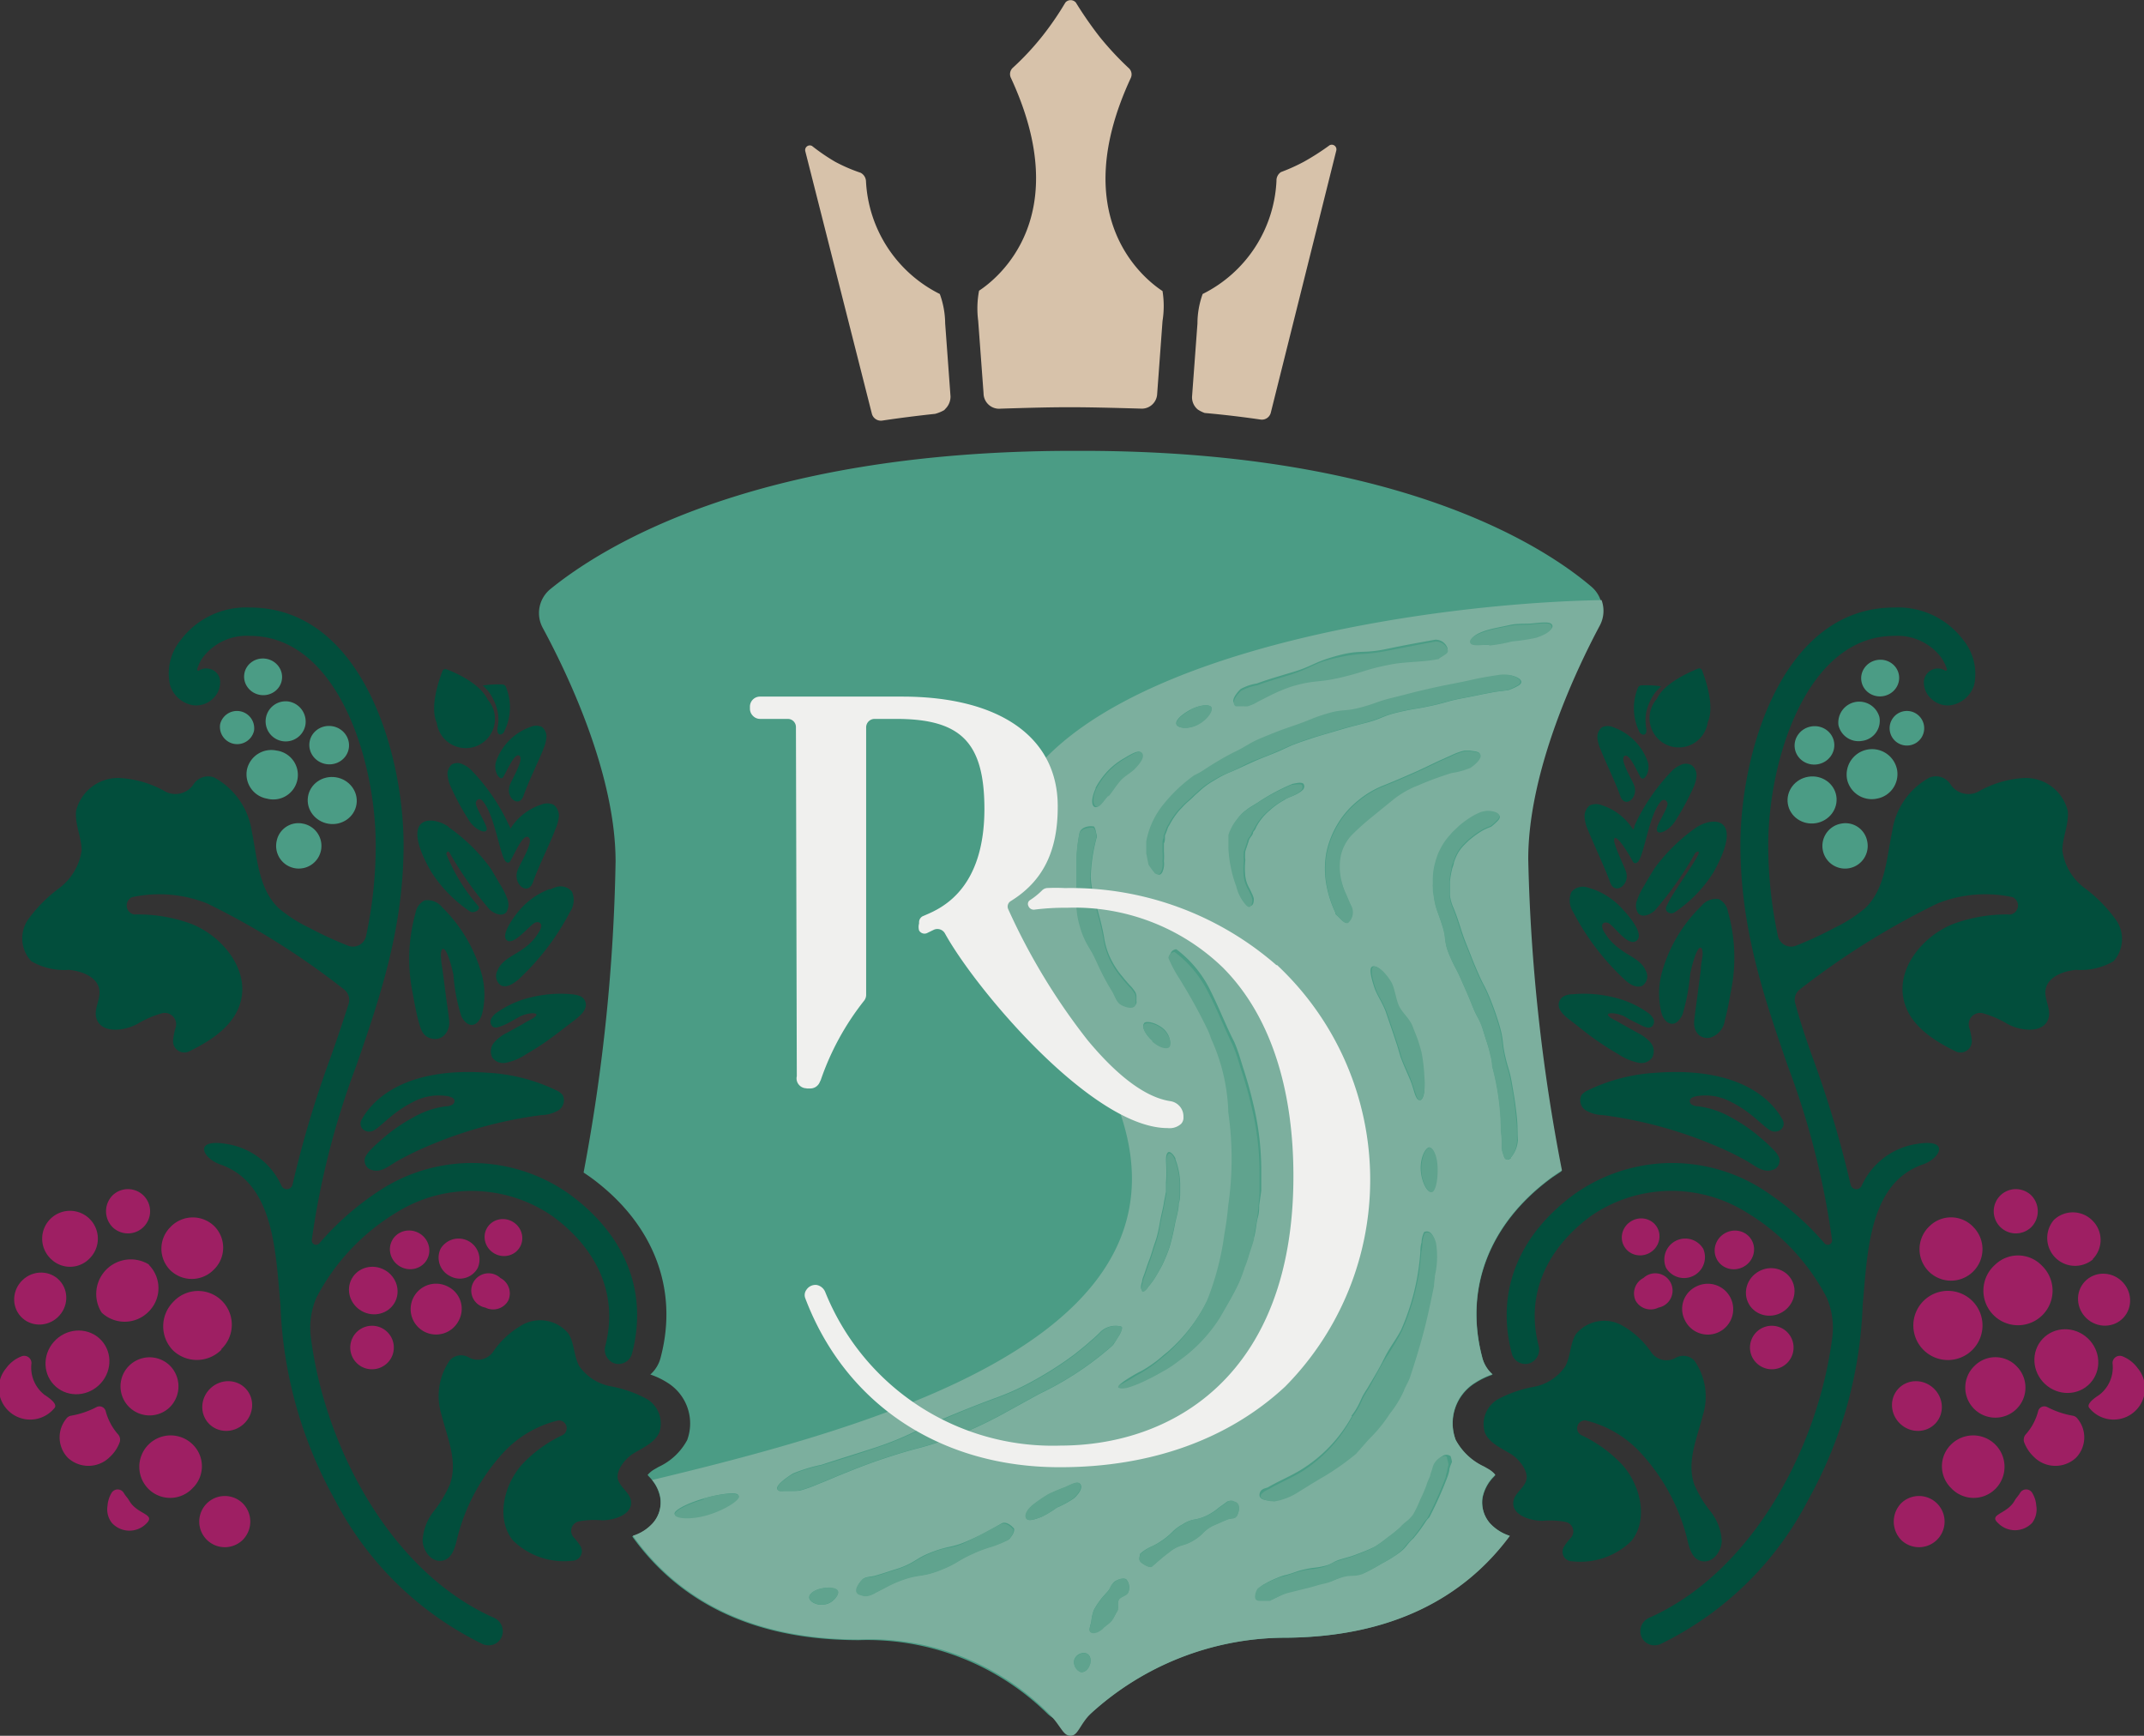 <svg id="rb-logo-svg" data-name="Layer 1" xmlns="http://www.w3.org/2000/svg" viewBox="0 0 123.99 100.37">
	<rect x="0" y="0" width="123.99" height="100.37" fill="#333333" stroke="none"/>
	<g>
		<g>
			<path d="M356.36,481.41a1.85,1.85,0,0,1-.44-1.49,2.38,2.38,0,0,1,.65-1.22l.09-.1a1.46,1.46,0,0,0-.38-.32l-.26-.15a3.57,3.57,0,0,1-1.65-1.55,2.75,2.75,0,0,1,1.13-3.31,4.51,4.51,0,0,1,1-.48,1.94,1.94,0,0,1-.6-1c-1.05-4,.43-7.78,4.07-10.42l.51-.34a104.61,104.61,0,0,1-2-18.05c0-5.16,2.83-11.06,4.15-13.53a1.8,1.8,0,0,0-.41-2.22c-2.77-2.36-11.24-7.9-29.67-7.86H332c-18.44.05-27.11,5.65-30,8a1.79,1.79,0,0,0-.43,2.24c1.34,2.48,4.2,8.34,4.21,13.49a106.09,106.09,0,0,1-1.85,18l.38.26c3.64,2.64,5.13,6.44,4.08,10.42a1.94,1.94,0,0,1-.6,1,4.51,4.51,0,0,1,1,.48,2.77,2.77,0,0,1,1.13,3.31,3.57,3.57,0,0,1-1.65,1.55l-.26.15a1.46,1.46,0,0,0-.38.32l.09.1a2.3,2.3,0,0,1,.64,1.22,1.84,1.84,0,0,1-.43,1.49,2.66,2.66,0,0,1-1.19.74c2.57,3.59,6.71,6,13.1,6a14.88,14.88,0,0,1,10.92,4.26,1.8,1.8,0,0,0,2.48,0A16.68,16.68,0,0,1,344.32,488c6.34,0,10.53-2.34,13.15-5.9A2.7,2.7,0,0,1,356.36,481.41Z" transform="translate(-270.18 -393.3)" style="fill: #4b9c85"/>
			<path d="M362.8,428c-14.3.26-45,5.69-31.44,23.32s-8.07,23.87-23.47,27.56a2.1,2.1,0,0,1,.48,1,1.82,1.82,0,0,1-.44,1.49,2.55,2.55,0,0,1-1.15.73c2.57,3.59,6.72,6,13.11,6a14.59,14.59,0,0,1,10.92,4.26c.73.72.83,1.31,1.28,1.31s.54-.69,1.21-1.32A16.77,16.77,0,0,1,344.35,488c6.33,0,10.52-2.34,13.15-5.89a2.61,2.61,0,0,1-1.15-.73,1.85,1.85,0,0,1-.44-1.49,2.38,2.38,0,0,1,.65-1.22l.09-.1a1.46,1.46,0,0,0-.38-.32l-.26-.15a3.57,3.57,0,0,1-1.65-1.55,2.75,2.75,0,0,1,1.13-3.31,4.51,4.51,0,0,1,1-.48,1.94,1.94,0,0,1-.6-1c-1.05-4,.43-7.78,4.07-10.42a6.49,6.49,0,0,1,.55-.36,105.59,105.59,0,0,1-1.95-18c0-5.16,2.83-11.06,4.15-13.53A1.8,1.8,0,0,0,362.8,428Zm-20.87,5.14a2.9,2.9,0,0,1,.94-.32c.61-.23,1.23-.4,1.84-.59,1.4-.39,1.34-.61,2.75-1s1.47-.11,2.88-.4,1.41-.28,2.83-.54a.72.72,0,0,1,.72.49.19.19,0,0,1,0,.08c0,.14-.36.3-.49.4l-.07,0h-.05c-.92.18-1.88.13-2.8.32-1.41.28-1.38.41-2.77.73s-1.44.12-2.82.51a9.53,9.53,0,0,0-1.36.57l-.63.32a2.5,2.5,0,0,1-.6.27,1,1,0,0,1-.24,0l-.3,0a.62.62,0,0,1-.16,0C341.32,433.84,341.71,433.34,341.93,433.14ZM339,434.35c.54-.29,1.13-.35,1.23-.15s-.29.72-.81,1-1.09.21-1.2,0S338.48,434.63,339,434.35Zm-2.66,18.11c.17-.16.72,0,1.09.3s.5.81.37,1-.59.07-1-.3S336.18,452.61,336.36,452.46Zm1.81,7.86a4.3,4.3,0,0,1,.28,1.37c0,.18,0,.37,0,.57s0,.41-.08.62c0,.42-.16.86-.24,1.31a12.76,12.76,0,0,1-.3,1.25,10.25,10.25,0,0,1-.41,1c-.15.28-.29.52-.41.72a3.77,3.77,0,0,1-.35.48c-.19.24-.33.33-.41.27s-.1-.22,0-.51c0-.14.09-.32.16-.53s.15-.46.26-.74.2-.64.33-1,.21-.76.28-1.17.19-.81.24-1.19l.11-.56c0-.18,0-.36,0-.53.05-.62,0-1.06,0-1.34s.08-.42.17-.43S338.06,460.05,338.17,460.32Zm-4.62-21.45a4.66,4.66,0,0,1,.72-1,4.22,4.22,0,0,1,1-.76c.58-.36.84-.42.93-.27s0,.44-.41.88c-.22.24-.6.42-.88.74s-.46.64-.67.88c-.38.46-.56.7-.74.62S333.27,439.49,333.55,438.87ZM335,451.31c-.24-.15-.34-.51-.48-.75a13.65,13.65,0,0,1-.81-1.51c-.13-.29-.24-.51-.33-.69l-.27-.46a4.66,4.66,0,0,1-.49-1.21,4.39,4.39,0,0,1-.17-1.31c0-.33,0-.65,0-1.3,0-.33,0-.57,0-.78s0-.36,0-.53a9.35,9.35,0,0,1,.16-1.3c.07-.32.49-.42.73-.39l.08,0c.12.07.14.39.19.52v.1a9.77,9.77,0,0,0-.35,2.31,5.29,5.29,0,0,0,.2,1.2l.32,1.16c.15.58.21.89.26,1.19a3.7,3.7,0,0,0,.11.49,4.1,4.1,0,0,0,.26.68,4.75,4.75,0,0,0,.7,1.06c.12.16.26.31.39.46a2.12,2.12,0,0,1,.35.44.65.65,0,0,1,.05.2,2.51,2.51,0,0,1,0,.27.38.38,0,0,1,0,.15C335.79,451.64,335.23,451.46,335,451.31Zm-23.88,29.54c-1,.29-1.87.21-1.93,0s.69-.61,1.68-.9,2-.4,2-.18S312.14,480.56,311.14,480.85ZM316,479.5h-.5a1,1,0,0,1-.26,0c-.43-.17.39-.74.8-1a9.22,9.22,0,0,1,1.64-.5c1-.33,2.09-.66,3.13-1a18,18,0,0,0,2.29-.93c.56-.26,1.12-.53,2.26-1s1.71-.68,2.29-.9a14.37,14.37,0,0,0,2.23-1,20.21,20.21,0,0,0,2.07-1.29l.37-.27.41-.33c.15-.12.31-.25.48-.41a6.92,6.92,0,0,0,.59-.54A1.27,1.27,0,0,1,335,470a.11.11,0,0,1,.07.06c0,.07-.05.25-.15.43l-.31.49a.38.38,0,0,1-.08.11l-.06.06a18.09,18.09,0,0,1-4.18,2.75l-2.2,1.21a23.61,23.61,0,0,1-2.27,1.08,19.65,19.65,0,0,1-2.37.81c-.61.16-1.21.32-2.39.72-.83.28-1.62.6-2.41.92-.38.16-.75.32-1.14.47a7.82,7.82,0,0,1-1.09.39A2.91,2.91,0,0,1,316,479.5Zm1.9,6.57c-.44.1-.87-.13-.92-.36s.28-.47.72-.56.88,0,.94.18S318.36,486,317.91,486.07Zm10.64-3.77,0,0,0,0a6.89,6.89,0,0,1-1,.41,7.43,7.43,0,0,0-1,.37c-1,.44-.95.57-2,1s-1.11.19-2.14.55a6.64,6.64,0,0,0-1.05.48l-.49.25a1.42,1.42,0,0,1-.48.19l-.19,0-.24-.07a.4.4,0,0,1-.13-.07c-.23-.23.09-.65.26-.8s.5-.13.72-.2c.46-.13.91-.29,1.37-.43,1-.36.94-.57,1.95-.95s1.08-.21,2.07-.65,1-.47,1.93-1c.24-.12.57.13.71.32a.16.16,0,0,1,0,.07C328.82,482,328.62,482.19,328.55,482.3Zm2.77-1.83a6,6,0,0,1-.89.54c-.52.2-.78.25-.88.09s0-.47.43-.81a10.28,10.28,0,0,1,.85-.58,10.46,10.46,0,0,1,1-.42c.51-.25.73-.32.84-.17s.05.43-.37.82A5.83,5.83,0,0,1,331.32,480.47Zm1.9,9.06c-.07.28-.3.5-.53.45a.61.61,0,0,1-.37-.72.58.58,0,0,1,.69-.36C333.24,489,333.29,489.25,333.22,489.53Zm2.2-4.14c-.07.17-.41.19-.53.4s0,.51-.1.68-.2.39-.32.54-.37.3-.5.44-.5.32-.67.24-.09-.26,0-.62a2.62,2.62,0,0,1,.15-.68,4.59,4.59,0,0,1,.37-.57c.14-.19.3-.35.44-.51s.23-.43.38-.55.55-.25.69-.13A.73.73,0,0,1,335.42,485.39Zm6.27-4.42c-.1.15-.32.11-.46.16-.3.11-.58.25-.87.37a2,2,0,0,0-.59.42,2.51,2.51,0,0,1-.56.44,2.39,2.39,0,0,1-.65.28,2,2,0,0,0-.65.32c-.56.43-.56.44-1.09.9-.13.12-.47-.08-.65-.23l-.05-.06c-.09-.12,0-.33,0-.42a.05.05,0,0,1,0,0l0,0a2.44,2.44,0,0,1,.63-.41,3.77,3.77,0,0,0,.65-.37,3.92,3.92,0,0,0,.58-.48,2.32,2.32,0,0,1,.61-.45,1.67,1.67,0,0,1,.71-.28,2.65,2.65,0,0,0,.71-.24,3.16,3.16,0,0,0,.66-.44l.31-.22c.09-.06.19-.17.31-.17a.35.35,0,0,1,.14,0l.18.07a.3.3,0,0,1,.1.07C341.94,480.43,341.78,480.83,341.69,481Zm1-16.05c-.07.28-.17.55-.26.83a7.92,7.92,0,0,1-.28.82,8.89,8.89,0,0,1-.32.86c-.31.7-.71,1.36-1.09,2a8.81,8.81,0,0,1-2.38,2.52c-.28.22-.59.4-.88.59s-.61.35-.92.49a6.89,6.89,0,0,1-1.1.46,1.23,1.23,0,0,1-.47.06c-.3,0,0-.25.3-.45s.76-.46.88-.51a6.64,6.64,0,0,0,.79-.51c.25-.17.47-.39.72-.58a9.67,9.67,0,0,0,2.42-3.17,16.14,16.14,0,0,0,1-3.85c.1-.54.17-1.09.22-1.63a18.93,18.93,0,0,0,0-5.42l0-.13a11,11,0,0,0-1-4.12,3.75,3.75,0,0,0-.16-.43,31.28,31.28,0,0,0-1.79-3.22,7.51,7.51,0,0,1-.51-1,.38.38,0,0,1,.36-.34,6.61,6.61,0,0,1,2,2.45c.5,1,.88,2,1.35,2.91a8.53,8.53,0,0,1,.3.81c.09.28.17.57.26.83.2.63.38,1.26.53,1.91a16.27,16.27,0,0,1,.47,4.06l0,1L343,463c0,.22,0,.43-.08.71s-.09.59-.18,1Zm10.13-5.28c.22,0,.46.52.47,1.22s-.13,1.36-.36,1.36-.56-.65-.58-1.32S352.61,459.66,352.85,459.64Zm-.54-2.73c-.09,0-.16-.08-.24-.28s-.14-.49-.29-.86-.36-.81-.55-1.31c-.07-.22-.13-.44-.2-.67l-.23-.7-.46-1.34c-.2-.5-.48-.91-.62-1.29-.25-.74-.32-1.18-.14-1.27s.59.14,1,.81c.24.35.23.94.48,1.43s.65.76.82,1.26c.09.25.18.49.28.73s.15.48.21.71a10.1,10.1,0,0,1,.17,1.51C352.64,456.44,352.49,456.88,352.31,456.91Zm-.18-18.2a5.36,5.36,0,0,0-1.39.81l-1.23,1c-.59.49-.85.75-1.12,1a2.57,2.57,0,0,0-.68,1.29,3.42,3.42,0,0,0,.07,1.47c.05.18.12.35.2.58s.21.51.39.88a.82.82,0,0,1-.24.91l-.07,0c-.15,0-.42-.33-.56-.45a.18.18,0,0,1-.05-.07l0-.05a6.51,6.51,0,0,1-.53-1.65,5.24,5.24,0,0,1,0-1.81,5.36,5.36,0,0,1,.67-1.7,5.06,5.06,0,0,1,1.18-1.34,5.4,5.4,0,0,1,1.5-.88c.4-.16.79-.32,1.56-.66.54-.23,1.06-.49,1.59-.74l.76-.34a3.25,3.25,0,0,1,.74-.26h.29l.34.05a.63.63,0,0,1,.18.06c.3.22-.24.68-.5.85a4.51,4.51,0,0,1-1.09.3A20.3,20.3,0,0,0,352.13,438.71Zm-3.76,36.47h0l.14-.19a4.17,4.17,0,0,0,.37-.66l.14-.3c.07-.13.17-.29.28-.46.56-.94.69-1.16,1-1.78s.67-1.05.95-1.6a13.39,13.39,0,0,0,1.11-4.5c0-.09,0-.32.07-.55a1.45,1.45,0,0,1,.15-.6c.22-.09.41,0,.54.3l.09.24a4.9,4.9,0,0,1-.06,1.94.38.38,0,0,0,0,.1s0,0,0,0a3.87,3.87,0,0,0-.05.49c-.16.77-.32,1.55-.51,2.31-.25,1-.56,2-.89,3-.07.2-.32.67-.34.74a6.25,6.25,0,0,1-.81,1.32,8.34,8.34,0,0,1-1.05,1.32c-.16.16-.31.33-.46.5l-.45.51a15,15,0,0,1-1.87,1.32c-.26.14-.48.29-.71.42l-.35.22-.36.22a3.63,3.63,0,0,1-1.49.58c-.22,0-.78,0-.75-.35s.35-.35.49-.42c.62-.36,1.28-.63,1.89-1A8.37,8.37,0,0,0,348.37,475.18ZM345.49,439l-.08.07a2.06,2.06,0,0,1-.44.24l-.33.14,0,0h0a1.18,1.18,0,0,0-.19.11,4.26,4.26,0,0,0-.84.6,3.19,3.19,0,0,0-.8,1c0,.07-.15.23-.16.26,0,.18-.22.32-.25.5l-.2.6a2.24,2.24,0,0,0,0,.52,4.21,4.21,0,0,0,0,.94,1.91,1.91,0,0,0,.22.66,3,3,0,0,1,.15.31,1.24,1.24,0,0,1,.12.32c0,.09,0,.35-.15.4s-.23-.11-.28-.17a2.45,2.45,0,0,1-.5-1,7.31,7.31,0,0,1-.46-2.24h0l0-.13c0-.14,0-.4,0-.42l0-.19a1.53,1.53,0,0,1,.11-.29,2.55,2.55,0,0,1,.34-.57,3.4,3.4,0,0,1,.32-.38c.13-.1.26-.21.4-.3l.41-.25a11.75,11.75,0,0,1,2.06-1.11c.08,0,.47-.13.62,0A.28.28,0,0,1,345.49,439ZM354,478.25c0,.16-.06.27-.08.37h0a21.77,21.77,0,0,1-1.08,2.42v0a1.43,1.43,0,0,0-.23.28,9,9,0,0,1-.69.93c-.43.39-.35.48-.82.84a7.74,7.74,0,0,1-1,.61,9.94,9.94,0,0,1-1,.54c-.54.2-.61,0-1.14.18s-.51.23-1.06.37-.53.16-1.06.28l-1,.25a3,3,0,0,0-.48.17l-.41.2a.88.88,0,0,0-.18.1l-.16,0h-.17l-.21,0c-.16,0-.33,0-.34-.24a.86.86,0,0,1,.16-.48l.18-.13.25-.14a5.38,5.38,0,0,1,.56-.26,2.91,2.91,0,0,1,.55-.18c.54-.15.53-.2,1.07-.32s.54-.06,1.07-.18.49-.25,1-.4.51-.13,1-.32a10,10,0,0,0,.95-.4,7.27,7.27,0,0,0,.83-.59,8,8,0,0,0,.78-.63,2,2,0,0,1,.38-.34,2.63,2.63,0,0,0,.35-.37,6.46,6.46,0,0,0,.44-.92,4.57,4.57,0,0,0,.21-.46,3.63,3.63,0,0,0,.18-.48c.09-.23.14-.36.18-.48a4.5,4.5,0,0,0,.15-.47,1,1,0,0,1,.5-.55c.19-.07.31,0,.39.05a1.87,1.87,0,0,1,.08.34A2.68,2.68,0,0,0,354,478.25Zm3.58-18c-.17.16-.3.13-.39,0a4,4,0,0,1-.14-.46c0-.13,0-.28,0-.49a5.06,5.06,0,0,0-.05-.53h0a14.53,14.53,0,0,0-.5-3.75v0a3.17,3.17,0,0,0-.07-.51c-.18-.8-.23-.8-.45-1.56s-.35-.72-.64-1.47-.31-.75-.64-1.5-.39-.73-.71-1.5-.13-.86-.39-1.65c-.13-.41-.21-.61-.28-.81a3.94,3.94,0,0,1-.2-.85c0-.22,0-.39-.05-.53s0-.25,0-.36a3.7,3.7,0,0,1,.1-.92l.08-.3.08-.23a2.43,2.43,0,0,1,.16-.36,3.41,3.41,0,0,1,.52-.78l.2-.23.18-.17c.1-.09.18-.18.27-.25a5.6,5.6,0,0,1,.74-.52c.17-.1.31-.15.43-.21a1.94,1.94,0,0,1,.33-.07c.34,0,1,.11.66.5a3.6,3.6,0,0,1-.41.37,3.09,3.09,0,0,0-.53.24,4.78,4.78,0,0,0-.62.44,1.92,1.92,0,0,0-.23.2c-.08.08-.18.17-.3.31a2.2,2.2,0,0,0-.37.61,2.64,2.64,0,0,0-.1.27c0,.1-.07.23-.11.4a5.42,5.42,0,0,0-.12.71c0,.1,0,.19,0,.31s0,.26,0,.45a2.47,2.47,0,0,0,.21.75c.07.18.15.36.27.73.25.75.23.76.53,1.51s.29.76.62,1.52.39.73.7,1.5a17,17,0,0,1,.56,1.61c.23.83.12.85.3,1.66s.26.8.4,1.63.15.82.25,1.65.05.84.09,1.64A1.7,1.7,0,0,1,357.54,460.25Zm.42-27.31a3,3,0,0,1-.6.27l-.71.09c-.95.17-.95.19-1.9.37s-.93.25-1.87.45-.95.15-1.89.37-.9.36-1.83.6-.94.24-1.86.51-.92.26-1.83.57-.88.38-1.76.73-.89.35-1.75.75-.89.34-1.69.83a4.31,4.31,0,0,0-.75.56l-.28.25c-.1.1-.22.22-.4.37a4.25,4.25,0,0,0-.37.37,2.75,2.75,0,0,0-.24.27,4.38,4.38,0,0,0-.46.71.81.81,0,0,0-.12.25l-.07.19-.07.16,0,.15c0,.1,0,.19-.06.31v.46a3.64,3.64,0,0,1,0,.57,1.16,1.16,0,0,1-.05.53c-.08.24-.2.29-.33.21a5,5,0,0,1-.37-.5l-.13-.65c0-.3,0-.53,0-.71v0a4.8,4.8,0,0,1,1.05-2.2,9,9,0,0,1,1.72-1.61l0,0a4.31,4.31,0,0,0,.56-.31,18,18,0,0,1,1.69-1c.89-.42.85-.52,1.76-.9s.91-.36,1.83-.69.91-.38,1.85-.67,1-.09,1.93-.35.92-.34,1.87-.57.94-.26,1.89-.47.95-.21,1.91-.4.95-.22,1.91-.38l.52-.08a2.43,2.43,0,0,1,.38,0C357.75,432.35,358.48,432.64,358,432.94Zm1.06-2.82a11.43,11.43,0,0,1-1.39.21,8.79,8.79,0,0,1-1.33.24c-.72.06-1.07,0-1.1-.17s.23-.45.93-.66c.36-.11.83-.19,1.32-.3s1-.05,1.38-.1c.74-.08,1-.07,1.08.11S359.73,429.88,359,430.12Z" transform="translate(-270.18 -393.3)" style="fill: #7caf9e"/>
		</g>
		<path d="M336.26,468c-.08-.05-.1-.22,0-.51,0-.14.09-.32.16-.53s.15-.46.26-.74.2-.64.33-1,.21-.76.28-1.17.19-.81.24-1.19l.11-.56c0-.18,0-.36,0-.53.05-.62,0-1.06,0-1.34s.08-.42.17-.43.2.09.31.36a4.3,4.3,0,0,1,.28,1.37c0,.18,0,.37,0,.57s0,.41-.08.62c0,.42-.16.86-.24,1.31a12.76,12.76,0,0,1-.3,1.25,10.25,10.25,0,0,1-.41,1c-.15.28-.29.52-.41.72a3.77,3.77,0,0,1-.35.48C336.48,467.92,336.34,468,336.26,468Zm-1.66,3,.31-.49c.1-.18.18-.36.15-.43A.11.11,0,0,0,335,470a1.27,1.27,0,0,0-1.18.36,6.92,6.92,0,0,1-.59.54c-.17.16-.33.29-.48.41l-.41.33-.37.27a20.21,20.21,0,0,1-2.07,1.29,14.37,14.37,0,0,1-2.23,1c-.58.22-1.16.42-2.29.9s-1.7.73-2.26,1a18,18,0,0,1-2.29.93c-1,.35-2.09.68-3.13,1a9.22,9.22,0,0,0-1.64.5c-.41.23-1.23.8-.8,1a1,1,0,0,0,.26,0h.5a2.91,2.91,0,0,0,.4-.05,7.82,7.82,0,0,0,1.09-.39c.39-.15.76-.31,1.14-.47.79-.32,1.58-.64,2.41-.92,1.18-.4,1.78-.56,2.39-.72a19.65,19.65,0,0,0,2.37-.81,23.61,23.61,0,0,0,2.27-1.08l2.2-1.21a18.09,18.09,0,0,0,4.18-2.75l.06-.06A.38.38,0,0,0,334.6,470.93Zm-23.71,9c-1,.29-1.74.68-1.68.9s.94.3,1.93,0,1.85-.87,1.78-1.09S311.88,479.65,310.89,479.94Zm23.39-40.64c.21-.24.4-.56.67-.88s.66-.5.88-.74c.42-.44.52-.71.41-.88s-.35-.09-.93.27a4.22,4.22,0,0,0-1,.76,4.66,4.66,0,0,0-.72,1c-.28.62-.18,1,0,1.05S333.9,439.76,334.28,439.3Zm-.69,2.32c0-.13-.07-.45-.19-.52l-.08,0c-.24,0-.66.07-.73.39a9.35,9.35,0,0,0-.16,1.3c0,.17,0,.33,0,.53s0,.45,0,.78c0,.65,0,1,0,1.3a4.39,4.39,0,0,0,.17,1.31,4.66,4.66,0,0,0,.49,1.21l.27.46c.09.18.2.4.33.69a13.65,13.65,0,0,0,.81,1.51c.14.24.24.6.48.75s.77.33.88,0a.38.38,0,0,0,0-.15,2.51,2.51,0,0,0,0-.27.65.65,0,0,0-.05-.2,2.12,2.12,0,0,0-.35-.44c-.13-.15-.27-.3-.39-.46a4.75,4.75,0,0,1-.7-1.06,4.1,4.1,0,0,1-.26-.68,3.7,3.7,0,0,1-.11-.49c-.05-.3-.11-.61-.26-1.19l-.32-1.16a5.29,5.29,0,0,1-.2-1.2,9.77,9.77,0,0,1,.35-2.31v-.1Zm3.23,11.85c.41.37.87.48,1,.3s0-.68-.37-1-.92-.46-1.09-.3S336.41,453.1,336.82,453.47Zm19.48-22.9a8.79,8.79,0,0,0,1.33-.24,11.43,11.43,0,0,0,1.39-.21c.71-.24.93-.48.89-.67s-.34-.19-1.08-.11c-.4.05-.88,0-1.38.1s-1,.19-1.32.3c-.7.21-1,.47-.93.66S355.58,430.63,356.3,430.57Zm-2.88.74c.13-.1.48-.26.49-.4a.19.19,0,0,0,0-.08.72.72,0,0,0-.72-.49c-1.42.26-1.41.27-2.83.54s-1.46.08-2.88.4-1.35.56-2.75,1c-.61.19-1.23.36-1.84.59a2.9,2.9,0,0,0-.94.32c-.22.2-.61.7-.31.89a.62.62,0,0,0,.16,0l.3,0a1,1,0,0,0,.24,0,2.5,2.5,0,0,0,.6-.27l.63-.32a9.53,9.53,0,0,1,1.36-.57c1.38-.39,1.43-.18,2.82-.51s1.36-.45,2.77-.73c.92-.19,1.88-.14,2.8-.32h.05Zm-14.4,3c-.54.28-.9.65-.78.85s.68.26,1.2,0,.9-.77.81-1S339.56,434.06,339,434.35Zm-2.9,48.8c0,.09-.09.3,0,.42l.05.06c.18.15.52.35.65.23.53-.46.53-.47,1.09-.9a2,2,0,0,1,.65-.32,2.39,2.39,0,0,0,.65-.28,2.51,2.51,0,0,0,.56-.44,2,2,0,0,1,.59-.42c.29-.12.57-.26.87-.37.14-.05.36,0,.46-.16s.25-.54.06-.77a.3.3,0,0,0-.1-.07l-.18-.07a.35.35,0,0,0-.14,0c-.12,0-.22.11-.31.17l-.31.22a3.16,3.16,0,0,1-.66.44,2.65,2.65,0,0,1-.71.24,1.67,1.67,0,0,0-.71.28,2.32,2.32,0,0,0-.61.45,3.92,3.92,0,0,1-.58.48,3.77,3.77,0,0,1-.65.37,2.44,2.44,0,0,0-.63.41l0,0A.05.05,0,0,0,336.12,483.15Zm-2.15,4.3c.13-.14.35-.26.5-.44s.19-.36.32-.54,0-.51.1-.68.46-.23.53-.4a.73.73,0,0,0-.1-.76c-.14-.12-.4-.09-.69.13s-.22.37-.38.55-.3.32-.44.51a4.59,4.59,0,0,0-.37.57,2.62,2.62,0,0,0-.15.68c-.08.36-.17.54,0,.62S333.73,487.7,334,487.45Zm-.75,2.08c.07-.28,0-.55-.21-.63a.58.58,0,0,0-.69.36.61.61,0,0,0,.37.72C332.92,490,333.15,489.81,333.22,489.53Zm10.6-9.42a3.63,3.63,0,0,0,1.49-.58l.36-.22.35-.22c.23-.13.45-.28.71-.42a15,15,0,0,0,1.87-1.32l.45-.51c.15-.17.3-.34.46-.5a8.34,8.34,0,0,0,1.05-1.32,6.25,6.25,0,0,0,.81-1.32c0-.07.27-.54.34-.74.33-1,.64-2,.89-3,.19-.76.35-1.54.51-2.31a3.87,3.87,0,0,1,.05-.49s0,0,0,0a.38.38,0,0,1,0-.1,4.9,4.9,0,0,0,.06-1.94l-.09-.24c-.13-.27-.32-.39-.54-.3a1.45,1.45,0,0,0-.15.6c0,.23-.06.46-.07.55a13.39,13.39,0,0,1-1.11,4.5c-.28.55-.62,1.08-.95,1.6s-.47.84-1,1.78c-.11.17-.21.33-.28.46l-.14.3a4.17,4.17,0,0,1-.37.66l-.14.19h0a8.37,8.37,0,0,1-2.92,3.16c-.61.37-1.27.64-1.89,1-.14.07-.48.23-.49.42S343.6,480.12,343.82,480.11Zm3.68-33.9c.14.12.41.47.56.45l.07,0a.82.82,0,0,0,.24-.91c-.18-.37-.28-.65-.39-.88s-.15-.4-.2-.58a3.42,3.42,0,0,1-.07-1.47,2.57,2.57,0,0,1,.68-1.29c.27-.26.53-.52,1.12-1l1.23-1a5.36,5.36,0,0,1,1.39-.81,19.42,19.42,0,0,1,2-.74,4.51,4.51,0,0,0,1.09-.3c.26-.17.8-.63.5-.85a.63.63,0,0,0-.18-.06l-.34-.05h-.29a3.25,3.25,0,0,0-.74.26l-.76.34c-.53.25-1.05.51-1.59.74-.77.34-1.16.5-1.56.66a5.4,5.4,0,0,0-1.5.88,5.06,5.06,0,0,0-1.18,1.34,5.36,5.36,0,0,0-.67,1.7,5.24,5.24,0,0,0,0,1.81,6.51,6.51,0,0,0,.53,1.65l0,.05A.18.18,0,0,0,347.5,446.21Zm5.06,9.43a10.1,10.1,0,0,0-.17-1.51c-.06-.23-.13-.47-.21-.71s-.19-.48-.28-.73c-.17-.5-.63-.84-.82-1.26s-.24-1.08-.48-1.43c-.43-.67-.85-.9-1-.81s-.11.53.14,1.27c.14.38.42.79.62,1.29l.46,1.34.23.7c.07.23.13.45.2.67.19.5.41.92.55,1.31s.22.67.29.86.15.3.24.28S352.64,456.44,352.56,455.64Zm.76,5.22c0-.7-.25-1.24-.47-1.22s-.48.58-.47,1.26.35,1.31.58,1.32S353.34,461.56,353.32,460.86ZM330.43,481a6,6,0,0,0,.89-.54,5.83,5.83,0,0,0,.94-.53c.42-.39.48-.66.37-.82s-.33-.08-.84.17a10.46,10.46,0,0,0-1,.42,10.28,10.28,0,0,0-.85.58c-.42.34-.52.64-.43.81S329.91,481.21,330.43,481Zm-1.88,1.29c.07-.11.27-.33.23-.47a.43.43,0,0,0,0-.07c-.14-.19-.47-.44-.71-.32-1,.5-.95.51-1.93,1s-1.07.24-2.07.65-.93.59-1.95.95c-.46.14-.91.3-1.37.43-.22.07-.54,0-.72.2s-.49.57-.26.8a.4.4,0,0,0,.13.07l.24.07.19,0a1.42,1.42,0,0,0,.48-.19l.49-.25a6.64,6.64,0,0,1,1.05-.48c1-.36,1.11-.16,2.14-.55s1-.55,2-1a7.43,7.43,0,0,1,1-.37,6.89,6.89,0,0,0,1-.41l0,0Zm-10.84,2.85c-.44.09-.76.33-.72.56s.48.46.92.36.8-.51.74-.74S318.14,485.05,317.71,485.15ZM342.6,445.3a1.24,1.24,0,0,0-.12-.32,3,3,0,0,0-.15-.31,1.91,1.91,0,0,1-.22-.66,4.21,4.21,0,0,1,0-.94,2.24,2.24,0,0,1,0-.52l.2-.6c0-.18.23-.32.25-.5,0,0,.12-.19.16-.26a3.19,3.19,0,0,1,.8-1,4.26,4.26,0,0,1,.84-.6,1.18,1.18,0,0,1,.19-.11h0l0,0,.33-.14a2.06,2.06,0,0,0,.44-.24l.08-.07a.28.28,0,0,0,.08-.34c-.15-.09-.54,0-.62,0a11.75,11.75,0,0,0-2.06,1.11l-.41.25c-.14.09-.27.2-.4.3a3.4,3.4,0,0,0-.32.38,2.55,2.55,0,0,0-.34.57,1.53,1.53,0,0,0-.11.29l0,.19s0,.28,0,.42l0,.13h0a7.31,7.31,0,0,0,.46,2.24,2.45,2.45,0,0,0,.5,1c.05.06.17.21.28.17S342.62,445.39,342.6,445.3Zm-5.24-1.67a1.16,1.16,0,0,0,.05-.53,3.64,3.64,0,0,0,0-.57v-.46c0-.12,0-.21.06-.31l0-.15.07-.16.07-.19a.81.81,0,0,1,.12-.25,4.38,4.38,0,0,1,.46-.71,2.75,2.75,0,0,1,.24-.27,4.25,4.25,0,0,1,.37-.37c.18-.15.3-.27.4-.37l.28-.25a4.31,4.31,0,0,1,.75-.56c.8-.49.86-.39,1.69-.83s.87-.38,1.75-.75.86-.4,1.76-.73.92-.28,1.83-.57.93-.25,1.86-.51.89-.37,1.83-.6.95-.17,1.89-.37.93-.27,1.87-.45.95-.2,1.9-.37l.71-.09a3,3,0,0,0,.6-.27c.52-.3-.21-.59-.58-.63a2.43,2.43,0,0,0-.38,0l-.52.08c-1,.16-1,.2-1.91.38s-1,.19-1.91.4-.94.24-1.89.47-.93.32-1.87.57-1,.07-1.93.35-.92.35-1.85.67-.92.32-1.83.69-.87.48-1.76.9a18,18,0,0,0-1.69,1,4.31,4.31,0,0,1-.56.31l0,0a9,9,0,0,0-1.72,1.61,4.8,4.8,0,0,0-1.05,2.2v0c0,.18,0,.41,0,.71l.13.65a5,5,0,0,0,.37.5C337.16,443.92,337.28,443.87,337.36,443.63Zm20.18,16.62a1.7,1.7,0,0,0,.37-1c0-.8,0-.82-.09-1.64s-.11-.83-.25-1.65-.23-.81-.4-1.63-.07-.83-.3-1.66a17,17,0,0,0-.56-1.61c-.31-.77-.37-.75-.7-1.5s-.31-.77-.62-1.52-.28-.76-.53-1.51c-.12-.37-.2-.55-.27-.73A2.47,2.47,0,0,1,354,445q0-.29,0-.45c0-.12,0-.21,0-.31a5.42,5.42,0,0,1,.12-.71c0-.17.08-.3.11-.4a2.64,2.64,0,0,1,.1-.27,2.2,2.2,0,0,1,.37-.61c.12-.14.22-.23.3-.31a1.92,1.92,0,0,1,.23-.2,4.78,4.78,0,0,1,.62-.44,3.09,3.09,0,0,1,.53-.24,3.6,3.6,0,0,0,.41-.37c.35-.39-.32-.53-.66-.5a1.94,1.94,0,0,0-.33.07c-.12.06-.26.11-.43.21a5.6,5.6,0,0,0-.74.52c-.09.07-.17.16-.27.25l-.18.17-.2.23a3.41,3.41,0,0,0-.52.78,2.43,2.43,0,0,0-.16.36l-.08.23-.08.3a3.7,3.7,0,0,0-.1.92c0,.11,0,.22,0,.36s0,.31.05.53a3.94,3.94,0,0,0,.2.85c.07.2.15.4.28.81.26.79.08.87.39,1.65s.38.74.71,1.5.33.75.64,1.5.4.71.64,1.47.27.76.45,1.56a3.17,3.17,0,0,1,.07.51v0a14.53,14.53,0,0,1,.5,3.75h0a5.06,5.06,0,0,1,.05.53c0,.21,0,.36,0,.49a4,4,0,0,0,.14.46C357.24,460.38,357.37,460.41,357.54,460.25ZM335,473.58a1.23,1.23,0,0,0,.47-.06,6.89,6.89,0,0,0,1.1-.46c.31-.14.61-.32.92-.49s.6-.37.88-.59a8.81,8.81,0,0,0,2.38-2.52c.38-.67.78-1.33,1.09-2a8.89,8.89,0,0,0,.32-.86,7.92,7.92,0,0,0,.28-.82c.09-.28.19-.55.26-.83l0-.21c.09-.43.14-.75.18-1s.07-.49.08-.71l.06-.71,0-1a16.27,16.27,0,0,0-.47-4.06c-.15-.65-.33-1.28-.53-1.91-.09-.26-.17-.55-.26-.83a8.53,8.53,0,0,0-.3-.81c-.47-.95-.85-1.95-1.35-2.91a6.61,6.61,0,0,0-2-2.45.38.38,0,0,0-.36.34,7.51,7.51,0,0,0,.51,1,31.28,31.28,0,0,1,1.79,3.22,3.75,3.75,0,0,1,.16.43,11,11,0,0,1,1,4.12l0,.13a18.93,18.93,0,0,1,0,5.42c-.05.54-.12,1.09-.22,1.63a16.14,16.14,0,0,1-1,3.85,9.67,9.67,0,0,1-2.42,3.17c-.25.19-.47.41-.72.58a6.64,6.64,0,0,1-.79.51c-.12.05-.53.33-.88.51S334.72,473.54,335,473.58Zm18.55,3.95a1,1,0,0,0-.5.55,4.5,4.5,0,0,1-.15.47c0,.12-.09.25-.18.48a3.63,3.63,0,0,1-.18.48,4.57,4.57,0,0,1-.21.46,6.46,6.46,0,0,1-.44.92,2.63,2.63,0,0,1-.35.37,2,2,0,0,0-.38.34,8,8,0,0,1-.78.63,7.27,7.27,0,0,1-.83.59,10,10,0,0,1-.95.4c-.49.19-.49.16-1,.32s-.47.27-1,.4-.54.06-1.07.18-.53.17-1.07.32a2.91,2.91,0,0,0-.55.18,5.38,5.38,0,0,0-.56.26l-.25.14-.18.13a.86.86,0,0,0-.16.48c0,.23.18.24.34.24l.21,0h.17l.16,0a.88.88,0,0,1,.18-.1l.41-.2a3,3,0,0,1,.48-.17l1-.25c.53-.12.53-.16,1.06-.28s.52-.22,1.06-.37.6,0,1.14-.18a9.94,9.94,0,0,0,1-.54,7.74,7.74,0,0,0,1-.61c.47-.36.39-.45.82-.84a9,9,0,0,0,.69-.93,1.43,1.43,0,0,1,.23-.28v0a21.77,21.77,0,0,0,1.08-2.42h0c0-.1.05-.21.08-.37a2.68,2.68,0,0,1,.08-.33,1.87,1.87,0,0,0-.08-.34C353.88,477.49,353.76,477.46,353.57,477.53Z" transform="translate(-270.18 -393.3)" style="fill: #60a38e"/>
		<g>
			<path d="M316.82,456.24h.23a.59.59,0,0,0,.52-.33l.08-.17h0a15.42,15.42,0,0,1,2.49-4.56.56.56,0,0,0,.13-.39c0-.29,0-8.5,0-15.43a.49.49,0,0,1,.49-.49H322c3.76,0,5.1,1.36,5.11,5.19,0,4.68-2.49,5.76-3.43,6.16l-.16.07a.4.4,0,0,0-.19.35v.06a.77.77,0,0,0,0,.4.36.36,0,0,0,.45.16l.39-.19a.5.5,0,0,1,.66.21c1.8,3.26,8.54,11.25,12.87,11.25h0a1,1,0,0,0,.78-.24.51.51,0,0,0,.14-.4.89.89,0,0,0-.78-.92h0c-1.39-.22-3-1.4-4.76-3.52a36.67,36.67,0,0,1-4.59-7.57.37.37,0,0,1,.15-.48c1.86-1.15,2.72-2.89,2.71-5.48,0-4-3.37-6.34-9-6.34h-.06l-8.15,0a.58.58,0,0,0-.59.59v.12a.58.58,0,0,0,.18.41.57.57,0,0,0,.41.17h1.6a.47.47,0,0,1,.47.47l.05,20.19a.56.56,0,0,0,.11.48.58.58,0,0,0,.46.22Z" transform="translate(-270.18 -393.3)" style="fill: #f0f0ee"/>
			<path d="M344,449.11a18.11,18.11,0,0,0-12.09-4.46h-.18a10.29,10.29,0,0,0-1,0,.47.47,0,0,0-.29.14,4.27,4.27,0,0,1-.71.57.26.26,0,0,0-.08.32.33.33,0,0,0,.34.22,14.1,14.1,0,0,1,1.9-.11h0a12.34,12.34,0,0,1,9,3.45c2.68,2.68,4.09,6.85,4.09,12.07,0,11.46-6.94,15.57-13.46,15.58h0A14.18,14.18,0,0,1,317.9,468a.67.67,0,0,0-.5-.4.63.63,0,0,0-.59.29.51.51,0,0,0-.06.48c2.32,6.12,7.81,9.77,14.7,9.77h.05c5.26,0,9.74-1.63,13-4.66a17,17,0,0,0-.47-24.38Z" transform="translate(-270.18 -393.3)" style="fill: #f0f0ee"/>
		</g>
		<g>
			<g>
				<g>
					<path d="M371.52,471.79a1.27,1.27,0,0,0,1.74.53,1.26,1.26,0,1,0-1.74-.53Z" transform="translate(-270.18 -393.3)" style="fill: #9e1f63"/>
					<ellipse cx="365.05" cy="464.84" rx="1.1" ry="1.06" transform="translate(-451.19 -154.63) rotate(-29.36)" style="fill: #9e1f63"/>
					<path d="M367.61,469.62a1.47,1.47,0,1,0,.67-1.93A1.43,1.43,0,0,0,367.61,469.62Z" transform="translate(-270.18 -393.3)" style="fill: #9e1f63"/>
					<path d="M368.68,465.51a1.21,1.21,0,0,0-2.15,1.1,1.21,1.21,0,0,0,2.15-1.1Z" transform="translate(-270.18 -393.3)" style="fill: #9e1f63"/>
					<path d="M365.22,467.2a1,1,0,0,0-.45,1.31,1,1,0,0,0,1.32.4,1,1,0,1,0-.87-1.71Z" transform="translate(-270.18 -393.3)" style="fill: #9e1f63"/>
					<ellipse cx="370.48" cy="465.57" rx="1.15" ry="1.11" transform="translate(-450.86 -151.85) rotate(-29.36)" style="fill: #9e1f63"/>
					<ellipse cx="372.57" cy="467.96" rx="1.42" ry="1.36" transform="translate(-451.78 -150.48) rotate(-29.36)" style="fill: #9e1f63"/>
				</g>
				<g>
					<path d="M378.16,441.93a1.31,1.31,0,1,1-1.53-1A1.28,1.28,0,0,1,378.16,441.93Z" transform="translate(-270.18 -393.3)" style="fill: #4b9c85"/>
					<ellipse cx="378.94" cy="432.47" rx="1.1" ry="1.06" transform="translate(-332.36 -329.66) rotate(-8.87)" style="fill: #4b9c85"/>
					<path d="M379.89,437.81a1.44,1.44,0,0,1-1.17,1.67,1.46,1.46,0,0,1-1.72-1.11,1.47,1.47,0,0,1,2.89-.56Z" transform="translate(-270.18 -393.3)" style="fill: #4b9c85"/>
					<path d="M376.5,435.23a1.21,1.21,0,0,1,2.37-.46,1.17,1.17,0,0,1-1,1.37A1.19,1.19,0,0,1,376.5,435.23Z" transform="translate(-270.18 -393.3)" style="fill: #4b9c85"/>
					<path d="M380.26,434.43a1,1,0,1,1-.79,1.13A1,1,0,0,1,380.26,434.43Z" transform="translate(-270.18 -393.3)" style="fill: #4b9c85"/>
					<ellipse cx="375.12" cy="436.39" rx="1.15" ry="1.11" transform="translate(-332.99 -330.23) rotate(-8.87)" style="fill: #4b9c85"/>
					<ellipse cx="374.96" cy="439.57" rx="1.42" ry="1.36" transform="translate(-333.46 -330.24) rotate(-8.87)" style="fill: #4b9c85"/>
				</g>
				<path d="M392.57,446.52a8.44,8.44,0,0,0-1.82-1.86,3.24,3.24,0,0,1-1.3-2.18c0-.77.39-1.52.31-2.29a2.5,2.5,0,0,0-2.7-1.89,6,6,0,0,0-2.48.78,1.24,1.24,0,0,1-1.59-.41l0,0a1,1,0,0,0-1.22-.41,4.22,4.22,0,0,0-2.16,3.1c-.33,1.56-.39,3.31-1.55,4.44a8.16,8.16,0,0,1-1.79,1.15A20.93,20.93,0,0,1,374,448a.78.78,0,0,1-1-.57,25.15,25.15,0,0,1-.56-5.25c0-5,2.26-12.11,7.28-12.11a3.17,3.17,0,0,1,2.7,1.22,2.53,2.53,0,0,1,.36.72c0,.06-.07.09-.12.06a.81.81,0,0,0-1.22.62,1.28,1.28,0,0,0,.41,1,1.39,1.39,0,0,0,1.15.39,1.71,1.71,0,0,0,1.35-1.18,3.1,3.1,0,0,0-.63-2.59,4.71,4.71,0,0,0-4-1.88c-6.48,0-8.89,8.42-8.89,13.72,0,4.86,1.39,8.89,2.74,12.79A46.18,46.18,0,0,1,376.13,465a.25.25,0,0,1-.44.19,16.65,16.65,0,0,0-3.63-3.15,9.76,9.76,0,0,0-10.8.29c-3.12,2.26-4.63,5.51-3.65,9.24a.81.81,0,0,0,.78.6.74.74,0,0,0,.44-.14.84.84,0,0,0,.33-.92c-.78-3,.51-5.63,3-7.48a8.2,8.2,0,0,1,9-.24,12.51,12.51,0,0,1,4.66,4.94,4.39,4.39,0,0,1,.32,2.32c-.81,6.35-4.63,13.55-10.57,16.19a.85.85,0,0,0-.5,1,.82.82,0,0,0,.79.6,1,1,0,0,0,.32-.06,18.92,18.92,0,0,0,8.58-8.37,24.89,24.89,0,0,0,3.14-11.24c.28-3,.34-7.06,3.49-8.14,1.06-.37,1.65-1.63-.69-1.12a4.19,4.19,0,0,0-2.86,2.36.34.34,0,0,1-.64-.08,61.61,61.61,0,0,0-2.19-7.33c-.36-1-.72-2.07-1-3.11a.75.75,0,0,1,.22-.81,44.55,44.55,0,0,1,8-5,7.47,7.47,0,0,1,4.35-.36.53.53,0,0,1-.13,1,8.88,8.88,0,0,0-3.35.56c-1.76.72-3.23,2.56-2.83,4.35.31,1.44,1.63,2.33,3,3a.65.65,0,0,0,.94-.63,3.43,3.43,0,0,0-.14-.71.66.66,0,0,1,.74-.87,5.77,5.77,0,0,1,1.47.63c.79.43,2.09.55,2.36-.31.18-.55-.26-1.12-.16-1.69.13-.72,1-1.06,1.77-1.13a3.74,3.74,0,0,0,2.16-.5A1.93,1.93,0,0,0,392.57,446.52Z" transform="translate(-270.18 -393.3)" style="fill: #024e3c"/>
				<g>
					<path d="M368.58,445.68a1.07,1.07,0,0,1,1-.39,1,1,0,0,1,.53.73,9.72,9.72,0,0,1,.17,4.61c-.1.55-.2,1.12-.35,1.67a1.22,1.22,0,0,1-.84,1c-.63.12-1-.38-.93-1s.13-1,.19-1.46l.19-1.47c0-.24.05-.49.09-.73.09-.57-.22-1.18-.7.94a12,12,0,0,1-.45,2.39c-.12.25-.36.59-.68.52s-.48-.4-.55-.67a4.69,4.69,0,0,1,0-2.14A8.55,8.55,0,0,1,368.58,445.68Z" transform="translate(-270.18 -393.3)" style="fill: #024e3c"/>
					<path d="M365.12,452.6c.19.09.43.19.59.06a.38.38,0,0,0,.08-.46,1,1,0,0,0-.34-.36,5.62,5.62,0,0,0-2-.88,7.12,7.12,0,0,0-2.3-.17c-.28,0-.63.08-.77.36-.25.5.32.93.67,1.19.52.4,1,.81,1.57,1.19q.56.39,1.14.72a3.27,3.27,0,0,0,1.22.51.77.77,0,0,0,.75-.31.78.78,0,0,0-.1-.87,2.42,2.42,0,0,0-.75-.56l-.86-.48c-.15-.08-.28-.17-.43-.24-1-.49,0-.52.58-.2C364.45,452.28,364.79,452.43,365.12,452.6Z" transform="translate(-270.18 -393.3)" style="fill: #024e3c"/>
					<path d="M365.89,443.47s-.43.68-.6,1a4.14,4.14,0,0,0-.43.87.8.8,0,0,0,.06.77c.24.27.66.09.94-.14a20,20,0,0,0,2.33-3.3c.1-.17.33-.2.19.07-.43.83-1.45,2.13-1.84,3-.12.27.26.48.49.31a7.72,7.72,0,0,0,2.23-2.29c1.83-3.24,0-3.28-1-2.6A10.39,10.39,0,0,0,365.89,443.47Z" transform="translate(-270.18 -393.3)" style="fill: #024e3c"/>
					<path d="M362,444.62a.87.87,0,0,0-.94.25,1.23,1.23,0,0,0,.1,1.17,14.47,14.47,0,0,0,3,3.93c.27.24.64.49,1,.33a.66.66,0,0,0,.2-.86c-.24-.62-1-.87-1.46-1.24a3.14,3.14,0,0,1-1-1.1.59.59,0,0,1-.07-.26c0-.21.24-.24.39-.15.34.19,1.13,1.39,1.61,1s-.54-1.52-.77-1.77a4.27,4.27,0,0,0-1.71-1.19Z" transform="translate(-270.18 -393.3)" style="fill: #024e3c"/>
					<path d="M362.75,436.65a2.1,2.1,0,0,1-.19-.68.71.71,0,0,1,.27-.62.79.79,0,0,1,.64,0,3.26,3.26,0,0,1,2,2c.19.55-.23,1.23-.43.87-.28-.52-.68-1.42-.93-1.19s.42,1.3.57,1.67c.28.71-.53,1.4-.8.62S363,437.3,362.75,436.65Z" transform="translate(-270.18 -393.3)" style="fill: #024e3c"/>
					<path d="M368,437.54a.69.69,0,0,0-.64,0,1.59,1.59,0,0,0-.54.39,11.41,11.41,0,0,0-2.11,3.1s0,.13-.09.24a3.3,3.3,0,0,0-1.78-1.4.9.9,0,0,0-.72,0,.8.8,0,0,0-.3.7,2.21,2.21,0,0,0,.21.76c.29.73,1,2.23,1.27,3s1.21.11.89-.69c-.16-.42-.8-1.72-.64-1.87s.73.74,1.05,1.33c.09.17.23.13.33,0h0c.35-.45.63-2.74,1.31-3.47.13-.14.3-.09.37.1s-.41.94-.56,1.31c-.28.71.64.39,1.05-.33a14.82,14.82,0,0,0,1-1.85,2,2,0,0,0,.19-.68A.72.72,0,0,0,368,437.54Z" transform="translate(-270.18 -393.3)" style="fill: #024e3c"/>
					<path d="M365.38,435.39a2.66,2.66,0,0,1,0-.89v0a3,3,0,0,1,.55-1.19,3.22,3.22,0,0,1,.32-.32,5.82,5.82,0,0,0-1.17-.06.23.23,0,0,0-.18.15,3.09,3.09,0,0,0,.11,2.58C365.2,435.88,365.46,435.81,365.38,435.39Z" transform="translate(-270.18 -393.3)" style="fill: #024e3c"/>
					<path d="M366,433.71a1.69,1.69,0,1,0,2.94,1.35c.42-.91-.13-2.48-.33-3a.18.18,0,0,0-.23-.1C367.88,432.17,366.41,432.8,366,433.71Z" transform="translate(-270.18 -393.3)" style="fill: #024e3c"/>
				</g>
				<path d="M362,456.35a1,1,0,0,0-.36.27.68.68,0,0,0,.24.88,2.06,2.06,0,0,0,1,.28,24.84,24.84,0,0,1,6.67,1.84,17.46,17.46,0,0,1,1.68.83c.51.3,1,.76,1.62.43a.58.58,0,0,0,.22-.64,1.42,1.42,0,0,0-.32-.45,9.2,9.2,0,0,0-.72-.67,9.38,9.38,0,0,0-1.73-1.2,5.15,5.15,0,0,0-1.92-.65.7.7,0,0,1-.35-.09.24.24,0,0,1-.11-.3.29.29,0,0,1,.11-.11,1.07,1.07,0,0,1,.36-.1,3.15,3.15,0,0,1,1.94.37c1.28.64,1.94,1.58,2.37,1.68s.79-.3.56-.69-1.66-3.11-7.28-2.7A10.4,10.4,0,0,0,362,456.35Z" transform="translate(-270.18 -393.3)" style="fill: #024e3c"/>
				<g>
					<path d="M393.81,472.42a2,2,0,0,0-.88-.69.42.42,0,0,0-.58.4,2,2,0,0,1-.77,1.83c-.75.48-.64.69-.56.77a1.81,1.81,0,0,0,2.79-2.31Z" transform="translate(-270.18 -393.3)" style="fill: #9e1f63"/>
					<path d="M384.39,472.26a1.74,1.74,0,1,0,2.42.05A1.7,1.7,0,0,0,384.39,472.26Z" transform="translate(-270.18 -393.3)" style="fill: #9e1f63"/>
					<path d="M388.05,474.89a3.2,3.2,0,0,1-.7,1.33.47.47,0,0,0-.11.48,2.26,2.26,0,0,0,.57.85,1.75,1.75,0,0,0,2.42.05,1.69,1.69,0,0,0,.1-2.26.43.43,0,0,0-.29-.18,5.06,5.06,0,0,1-1.45-.49A.37.37,0,0,0,388.05,474.89Z" transform="translate(-270.18 -393.3)" style="fill: #9e1f63"/>
					<path d="M380.13,482.35a1.48,1.48,0,1,0,0-2.13A1.53,1.53,0,0,0,380.13,482.35Z" transform="translate(-270.18 -393.3)" style="fill: #9e1f63"/>
					<ellipse cx="381.03" cy="474.6" rx="1.41" ry="1.47" transform="translate(-496.19 37.46) rotate(-47.11)" style="fill: #9e1f63"/>
					<path d="M381.39,471.33a2,2,0,0,0,2.82.06,2,2,0,1,0-2.82-.06Z" transform="translate(-270.18 -393.3)" style="fill: #9e1f63"/>
					<path d="M381.78,464.19a1.82,1.82,0,1,0,2.52.06A1.77,1.77,0,0,0,381.78,464.19Z" transform="translate(-270.18 -393.3)" style="fill: #9e1f63"/>
					<path d="M385.56,466.43a2,2,0,1,0,2.71.06A1.91,1.91,0,0,0,385.56,466.43Z" transform="translate(-270.18 -393.3)" style="fill: #9e1f63"/>
					<path d="M391.2,466.11a1.57,1.57,0,0,0,0-2.22,1.59,1.59,0,0,0-2.24-.05,1.61,1.61,0,0,0,2.27,2.27Z" transform="translate(-270.18 -393.3)" style="fill: #9e1f63"/>
					<path d="M387.65,462.42a1.28,1.28,0,1,0,0,1.84A1.31,1.31,0,0,0,387.65,462.42Z" transform="translate(-270.18 -393.3)" style="fill: #9e1f63"/>
					<ellipse cx="391.86" cy="468.42" rx="1.48" ry="1.53" transform="translate(-488.21 43.45) rotate(-47.11)" style="fill: #9e1f63"/>
					<path d="M387.7,481.36a1.3,1.3,0,0,0,.24-1,1.65,1.65,0,0,0-.23-.73.41.41,0,0,0-.71,0c-.09.16-.22.28-.31.44-.45.81-1.56.77-.94,1.32A1.37,1.37,0,0,0,387.7,481.36Z" transform="translate(-270.18 -393.3)" style="fill: #9e1f63"/>
					<ellipse cx="389.67" cy="472.04" rx="1.81" ry="1.88" transform="translate(-491.56 43.04) rotate(-47.12)" style="fill: #9e1f63"/>
					<path d="M385.57,479.4a1.81,1.81,0,0,0-2.56-2.57,1.76,1.76,0,0,0,0,2.51A1.78,1.78,0,0,0,385.57,479.4Z" transform="translate(-270.18 -393.3)" style="fill: #9e1f63"/>
				</g>
				<path d="M365.1,477.35a6.34,6.34,0,0,0-3.2-1.91.45.45,0,0,0-.28.84A7.87,7.87,0,0,1,364,478c1.08,1.22,1.51,3.18.53,4.4a4.22,4.22,0,0,1-3.43,1.18.55.55,0,0,1-.48-.83,3.14,3.14,0,0,1,.39-.51.56.56,0,0,0-.26-.93,4.75,4.75,0,0,0-1.36-.07c-.77,0-1.8-.36-1.69-1.12.07-.49.62-.76.75-1.24s-.37-1.19-.92-1.52-1.21-.62-1.47-1.2a1.66,1.66,0,0,1,.73-1.94,7.07,7.07,0,0,1,2.1-.73,2.82,2.82,0,0,0,1.81-1.18c.32-.58.27-1.32.62-1.87a2.12,2.12,0,0,1,2.78-.43,5,5,0,0,1,1.59,1.51,1.08,1.08,0,0,0,1.39.3l0,0a.88.88,0,0,1,1.09.16,3.62,3.62,0,0,1,.48,3.18c-.33,1.31-.95,2.67-.48,4a6.69,6.69,0,0,0,.94,1.55,3,3,0,0,1,.64,1.67c0,.57-.46,1.29-1.11,1.2s-.79-.88-.92-1.42A11.43,11.43,0,0,0,365.1,477.35Z" transform="translate(-270.18 -393.3)" style="fill: #024e3c"/>
			</g>
			<g>
				<g>
					<path d="M292.82,471.79a1.27,1.27,0,0,1-1.74.53,1.26,1.26,0,1,1,1.74-.53Z" transform="translate(-270.18 -393.3)" style="fill: #9e1f63"/>
					<ellipse cx="299.29" cy="464.84" rx="1.06" ry="1.1" transform="translate(-522.76 104.5) rotate(-60.64)" style="fill: #9e1f63"/>
					<path d="M296.73,469.62a1.47,1.47,0,1,1-.66-1.93A1.43,1.43,0,0,1,296.73,469.62Z" transform="translate(-270.18 -393.3)" style="fill: #9e1f63"/>
					<path d="M295.66,465.51a1.21,1.21,0,0,1,2.15,1.1,1.17,1.17,0,0,1-1.6.48A1.19,1.19,0,0,1,295.66,465.51Z" transform="translate(-270.18 -393.3)" style="fill: #9e1f63"/>
					<path d="M299.12,467.2a1,1,0,0,1,.45,1.31,1,1,0,0,1-1.32.4,1,1,0,1,1,.87-1.71Z" transform="translate(-270.18 -393.3)" style="fill: #9e1f63"/>
					<ellipse cx="293.86" cy="465.57" rx="1.11" ry="1.15" transform="translate(-526.16 100.12) rotate(-60.64)" style="fill: #9e1f63"/>
					<ellipse cx="291.77" cy="467.96" rx="1.36" ry="1.42" transform="translate(-529.32 99.48) rotate(-60.64)" style="fill: #9e1f63"/>
				</g>
				<g>
					<path d="M286.18,441.93a1.31,1.31,0,1,0,1.54-1A1.28,1.28,0,0,0,286.18,441.93Z" transform="translate(-270.18 -393.3)" style="fill: #4b9c85"/>
					<ellipse cx="285.4" cy="432.47" rx="1.06" ry="1.1" transform="translate(-456.09 254.44) rotate(-81.13)" style="fill: #4b9c85"/>
					<path d="M284.46,437.81a1.43,1.43,0,0,0,1.16,1.67,1.42,1.42,0,1,0,.55-2.78A1.44,1.44,0,0,0,284.46,437.81Z" transform="translate(-270.18 -393.3)" style="fill: #4b9c85"/>
					<path d="M287.84,435.23a1.18,1.18,0,0,0-1-1.37,1.16,1.16,0,1,0,1,1.37Z" transform="translate(-270.18 -393.3)" style="fill: #4b9c85"/>
					<path d="M284.08,434.43a1,1,0,0,0-1.17.75,1,1,0,0,0,.79,1.13,1,1,0,0,0,1.17-.75A1,1,0,0,0,284.08,434.43Z" transform="translate(-270.18 -393.3)" style="fill: #4b9c85"/>
					<ellipse cx="289.22" cy="436.39" rx="1.11" ry="1.15" transform="translate(-456.73 261.56) rotate(-81.13)" style="fill: #4b9c85"/>
					<ellipse cx="289.38" cy="439.57" rx="1.36" ry="1.42" transform="translate(-459.72 264.43) rotate(-81.13)" style="fill: #4b9c85"/>
				</g>
				<path d="M271.77,446.52a8.27,8.27,0,0,1,1.83-1.86,3.32,3.32,0,0,0,1.3-2.18c0-.77-.4-1.52-.32-2.29a2.5,2.5,0,0,1,2.7-1.89,6,6,0,0,1,2.48.78,1.26,1.26,0,0,0,1.6-.41l0,0a1,1,0,0,1,1.21-.41,4.25,4.25,0,0,1,2.17,3.1c.32,1.56.38,3.31,1.54,4.44a8.16,8.16,0,0,0,1.79,1.15,20.93,20.93,0,0,0,2.28,1.05.78.78,0,0,0,1-.57,25.15,25.15,0,0,0,.56-5.25c0-5-2.25-12.11-7.28-12.11a3.17,3.17,0,0,0-2.7,1.22,2.23,2.23,0,0,0-.35.72c0,.06.06.09.11.06a.78.78,0,0,1,.62-.09.77.77,0,0,1,.6.71,1.28,1.28,0,0,1-.41,1,1.39,1.39,0,0,1-1.15.39,1.68,1.68,0,0,1-1.34-1.18,3.05,3.05,0,0,1,.62-2.59,4.72,4.72,0,0,1,4-1.88c6.48,0,8.89,8.42,8.89,13.72,0,4.86-1.39,8.89-2.74,12.79A46.76,46.76,0,0,0,288.21,465a.25.25,0,0,0,.44.19,16.47,16.47,0,0,1,3.64-3.15,9.74,9.74,0,0,1,10.79.29c3.12,2.26,4.63,5.51,3.65,9.24a.81.81,0,0,1-.78.6.74.74,0,0,1-.44-.14.84.84,0,0,1-.32-.92c.77-3-.52-5.63-3.05-7.48a8.22,8.22,0,0,0-9-.24,12.51,12.51,0,0,0-4.66,4.94,4.39,4.39,0,0,0-.32,2.32c.81,6.35,4.63,13.55,10.57,16.19a.85.85,0,0,1,.5,1,.81.81,0,0,1-.78.6,1,1,0,0,1-.33-.06,19,19,0,0,1-8.58-8.37,24.89,24.89,0,0,1-3.14-11.24c-.28-3-.34-7.06-3.49-8.14-1.06-.37-1.64-1.63.69-1.12a4.19,4.19,0,0,1,2.86,2.36.34.34,0,0,0,.64-.08,61.61,61.61,0,0,1,2.19-7.33c.36-1,.72-2.07,1.05-3.11a.77.77,0,0,0-.23-.81,44.2,44.2,0,0,0-7.95-5,7.47,7.47,0,0,0-4.35-.36.53.53,0,0,0,.13,1,8.88,8.88,0,0,1,3.35.56c1.76.72,3.23,2.56,2.84,4.35-.32,1.44-1.63,2.33-3,3a.65.65,0,0,1-.94-.63,3.43,3.43,0,0,1,.14-.71.66.66,0,0,0-.74-.87,5.77,5.77,0,0,0-1.47.63c-.79.43-2.08.55-2.36-.31-.18-.55.26-1.12.16-1.69-.12-.72-1-1.06-1.76-1.13a3.76,3.76,0,0,1-2.17-.5A1.93,1.93,0,0,1,271.77,446.52Z" transform="translate(-270.18 -393.3)" style="fill: #024e3c"/>
				<path d="M298.07,449.75a4.69,4.69,0,0,1,0,2.14c-.07.27-.25.62-.55.67s-.56-.27-.67-.52a10.73,10.73,0,0,1-.45-2.39c-.48-2.12-.8-1.51-.71-.94,0,.24.06.49.09.73l.19,1.47c.06.48.15,1,.19,1.46s-.3,1.09-.93,1-.72-.59-.84-1-.25-1.12-.35-1.67a9.85,9.85,0,0,1,.17-4.61,1,1,0,0,1,.53-.73,1.09,1.09,0,0,1,1,.39A8.72,8.72,0,0,1,298.07,449.75Zm2.14,2.35c.59-.32,1.55-.29.58.2-.15.07-.28.16-.42.24l-.87.48a2.27,2.27,0,0,0-.74.56.78.78,0,0,0-.11.87.77.77,0,0,0,.75.31,3.27,3.27,0,0,0,1.22-.51q.58-.33,1.14-.72c.54-.38,1.05-.79,1.58-1.19.34-.26.91-.69.66-1.19-.14-.28-.49-.33-.77-.36a7.14,7.14,0,0,0-2.3.17,5.62,5.62,0,0,0-2,.88,1,1,0,0,0-.34.36.38.38,0,0,0,.08.46c.17.13.41,0,.59-.06S299.89,452.28,300.21,452.1Zm-4.1-11c-1-.68-2.86-.64-1,2.6a7.85,7.85,0,0,0,2.23,2.29c.23.17.69-.1.49-.31a10.53,10.53,0,0,1-1.84-3c0-.06.09-.24.19-.07a20.65,20.65,0,0,0,2.33,3.3c.28.23.71.41.95.14a.86.86,0,0,0,.06-.77,4.18,4.18,0,0,0-.44-.87c-.17-.3-.58-1-.6-1A10.39,10.39,0,0,0,296.11,441.12Zm5.85,3.61a4.27,4.27,0,0,0-1.71,1.19c-.23.25-1.16,1.45-.76,1.77s1.26-.81,1.6-1c.15-.09.37-.06.39.15a.59.59,0,0,1-.07.26,3,3,0,0,1-1,1.1c-.5.37-1.22.62-1.46,1.24a.66.66,0,0,0,.2.86c.33.16.7-.09,1-.33a14.47,14.47,0,0,0,3-3.93,1.2,1.2,0,0,0,.1-1.17.86.86,0,0,0-.93-.25A2.74,2.74,0,0,0,302,444.73Zm-.37-8.08a2.1,2.1,0,0,0,.19-.68.71.71,0,0,0-.27-.62.79.79,0,0,0-.64,0,3.26,3.26,0,0,0-2,2c-.19.55.24,1.23.43.87.29-.52.68-1.42.93-1.19s-.42,1.3-.56,1.67c-.29.71.52,1.4.79.62S301.33,437.3,301.59,436.65Zm-5.52,1.51a2,2,0,0,0,.19.68,14.82,14.82,0,0,0,1,1.85c.41.72,1.33,1,1,.33-.15-.37-.62-1.12-.56-1.31s.24-.24.37-.1c.68.73,1,3,1.31,3.47h0c.1.14.24.18.33,0,.32-.59.76-1.6,1.05-1.33s-.48,1.45-.64,1.87c-.32.8.59,1.57.89.69s1-2.25,1.27-3a2.47,2.47,0,0,0,.22-.76.8.8,0,0,0-.31-.7.9.9,0,0,0-.72,0,3.3,3.3,0,0,0-1.78,1.4c0-.11-.07-.2-.09-.24a11.41,11.41,0,0,0-2.11-3.1,1.59,1.59,0,0,0-.54-.39.69.69,0,0,0-.64,0A.72.72,0,0,0,296.07,438.16Zm3.26-2.53a3.09,3.09,0,0,0,.11-2.58.22.22,0,0,0-.18-.15,5.73,5.73,0,0,0-1.16.06,3.14,3.14,0,0,1,.31.32,3,3,0,0,1,.55,1.19v0a2.22,2.22,0,0,1,0,.89C298.88,435.81,299.14,435.88,299.33,435.63ZM296,432a.18.18,0,0,0-.23.1c-.2.51-.75,2.08-.33,3a1.69,1.69,0,1,0,2.94-1.35C297.93,432.8,296.46,432.17,296,432Z" transform="translate(-270.18 -393.3)" style="fill: #024e3c"/>
				<path d="M302.36,456.35a1,1,0,0,1,.36.27.68.68,0,0,1-.24.88,2.06,2.06,0,0,1-1,.28,24.84,24.84,0,0,0-6.67,1.84,17.46,17.46,0,0,0-1.68.83c-.51.3-1,.76-1.62.43a.58.58,0,0,1-.22-.64,1.6,1.6,0,0,1,.32-.45c.23-.24.47-.45.72-.67a9.45,9.45,0,0,1,1.74-1.2,5,5,0,0,1,1.91-.65.7.7,0,0,0,.35-.09.24.24,0,0,0,.12-.3.32.32,0,0,0-.12-.11,1.07,1.07,0,0,0-.36-.1,3.15,3.15,0,0,0-1.94.37c-1.28.64-1.94,1.58-2.37,1.68s-.79-.3-.56-.69,1.67-3.11,7.28-2.7A10.4,10.4,0,0,1,302.36,456.35Z" transform="translate(-270.18 -393.3)" style="fill: #024e3c"/>
				<g>
					<path d="M270.53,472.42a2,2,0,0,1,.89-.69.42.42,0,0,1,.58.4,2,2,0,0,0,.76,1.83c.75.48.64.69.56.77a1.81,1.81,0,0,1-2.79-2.31Z" transform="translate(-270.18 -393.3)" style="fill: #9e1f63"/>
					<path d="M280,472.26a1.7,1.7,0,0,1,0,2.41,1.68,1.68,0,1,1,0-2.41Z" transform="translate(-270.18 -393.3)" style="fill: #9e1f63"/>
					<path d="M276.29,474.89a3.32,3.32,0,0,0,.7,1.33.47.47,0,0,1,.11.48,2.15,2.15,0,0,1-.57.85,1.75,1.75,0,0,1-2.42.05,1.7,1.7,0,0,1-.1-2.26.43.43,0,0,1,.29-.18,5.06,5.06,0,0,0,1.45-.49A.37.37,0,0,1,276.29,474.89Z" transform="translate(-270.18 -393.3)" style="fill: #9e1f63"/>
					<path d="M284.21,482.35a1.48,1.48,0,1,1,0-2.13A1.5,1.5,0,0,1,284.21,482.35Z" transform="translate(-270.18 -393.3)" style="fill: #9e1f63"/>
					<ellipse cx="283.31" cy="474.6" rx="1.47" ry="1.41" transform="translate(-517.44 -73.6) rotate(-42.89)" style="fill: #9e1f63"/>
					<path d="M283,471.33a2,2,0,0,1-2.81.06,2,2,0,0,1,0-2.8,1.95,1.95,0,1,1,2.77,2.74Z" transform="translate(-270.18 -393.3)" style="fill: #9e1f63"/>
					<path d="M282.56,464.19a1.76,1.76,0,0,1,0,2.51,1.78,1.78,0,0,1-2.52.06,1.76,1.76,0,0,1,0-2.51A1.78,1.78,0,0,1,282.56,464.19Z" transform="translate(-270.18 -393.3)" style="fill: #9e1f63"/>
					<path d="M278.78,466.43a1.91,1.91,0,0,1,0,2.71,1.94,1.94,0,0,1-2.72.06,2,2,0,0,1,2.75-2.77Z" transform="translate(-270.18 -393.3)" style="fill: #9e1f63"/>
					<path d="M273.14,466.11a1.61,1.61,0,1,1,2.23-.05A1.57,1.57,0,0,1,273.14,466.11Z" transform="translate(-270.18 -393.3)" style="fill: #9e1f63"/>
					<path d="M276.69,462.42a1.28,1.28,0,1,1,0,1.84A1.31,1.31,0,0,1,276.69,462.42Z" transform="translate(-270.18 -393.3)" style="fill: #9e1f63"/>
					<ellipse cx="272.49" cy="468.42" rx="1.53" ry="1.48" transform="translate(-516.12 -82.65) rotate(-42.89)" style="fill: #9e1f63"/>
					<path d="M276.65,481.36a1.26,1.26,0,0,1-.25-1,1.65,1.65,0,0,1,.23-.73.41.41,0,0,1,.71,0c.09.16.22.28.31.44.46.81,1.56.77,1,1.32A1.37,1.37,0,0,1,276.65,481.36Z" transform="translate(-270.18 -393.3)" style="fill: #9e1f63"/>
					<ellipse cx="274.67" cy="472.04" rx="1.88" ry="1.81" transform="translate(-518 -80.22) rotate(-42.88)" style="fill: #9e1f63"/>
					<path d="M278.77,479.4a1.81,1.81,0,0,1,2.56-2.57,1.76,1.76,0,0,1,0,2.51A1.78,1.78,0,0,1,278.77,479.4Z" transform="translate(-270.18 -393.3)" style="fill: #9e1f63"/>
				</g>
				<path d="M299.24,477.35a6.34,6.34,0,0,1,3.2-1.91.45.45,0,0,1,.28.84,7.7,7.7,0,0,0-2.34,1.69c-1.09,1.22-1.52,3.18-.54,4.4a4.22,4.22,0,0,0,3.43,1.18.56.56,0,0,0,.49-.83,3.83,3.83,0,0,0-.39-.51.56.56,0,0,1,.25-.93,4.75,4.75,0,0,1,1.36-.07c.77,0,1.8-.36,1.69-1.12-.07-.49-.61-.76-.75-1.24s.37-1.19.92-1.52,1.21-.62,1.47-1.2a1.65,1.65,0,0,0-.73-1.94,7.11,7.11,0,0,0-2.09-.73,2.84,2.84,0,0,1-1.82-1.18c-.31-.58-.27-1.32-.62-1.87a2.12,2.12,0,0,0-2.78-.43,5,5,0,0,0-1.59,1.51,1.08,1.08,0,0,1-1.39.3l0,0a.88.88,0,0,0-1.09.16,3.62,3.62,0,0,0-.48,3.18c.33,1.31.95,2.67.48,4a7,7,0,0,1-.93,1.55,3,3,0,0,0-.65,1.67c0,.57.47,1.29,1.11,1.2s.79-.88.92-1.42A11.43,11.43,0,0,1,299.24,477.35Z" transform="translate(-270.18 -393.3)" style="fill: #024e3c"/>
			</g>
		</g>
		<path d="M336.23,416.93c-3.82-.11-4.64-.11-8.17,0a.9.9,0,0,1-1-.89l-.31-4.19a5.51,5.51,0,0,1,.05-1.74c1.14-.75,5.55-4.32,1.84-12.31a.5.5,0,0,1,.09-.56,15.77,15.77,0,0,0,1.68-1.79,17.44,17.44,0,0,0,1.38-2,.4.4,0,0,1,.61,0,21.66,21.66,0,0,0,1.39,2,17.73,17.73,0,0,0,1.69,1.81.49.49,0,0,1,.09.56c-3.71,8,.7,11.56,1.84,12.31a5.46,5.46,0,0,1,0,1.73l-.31,4.22A.89.89,0,0,1,336.23,416.93Zm-11.42.05a1,1,0,0,0,.34-.75l-.31-4.23a5.08,5.08,0,0,0-.31-1.7,7.72,7.72,0,0,1-4.27-6.54.58.58,0,0,0-.31-.47,9.55,9.55,0,0,1-1.48-.64,11.68,11.68,0,0,1-1.33-.91.27.27,0,0,0-.39.3l3.85,15.18a.54.54,0,0,0,.6.4q1.47-.22,3.06-.39A2.24,2.24,0,0,0,324.81,417ZM344,403.76a7.71,7.71,0,0,1-4.27,6.54,5.07,5.07,0,0,0-.3,1.71l-.31,4.19a.91.91,0,0,0,.33.78,1.82,1.82,0,0,0,.4.2c1.12.1,2.2.23,3.23.38a.53.53,0,0,0,.59-.39L347.46,402a.27.27,0,0,0-.39-.3,14.26,14.26,0,0,1-1.48.95,10.66,10.66,0,0,1-1.33.6A.58.58,0,0,0,344,403.76Z" transform="translate(-270.18 -393.3)" style="fill: #d7c2aa"/>
	</g>
</svg>
